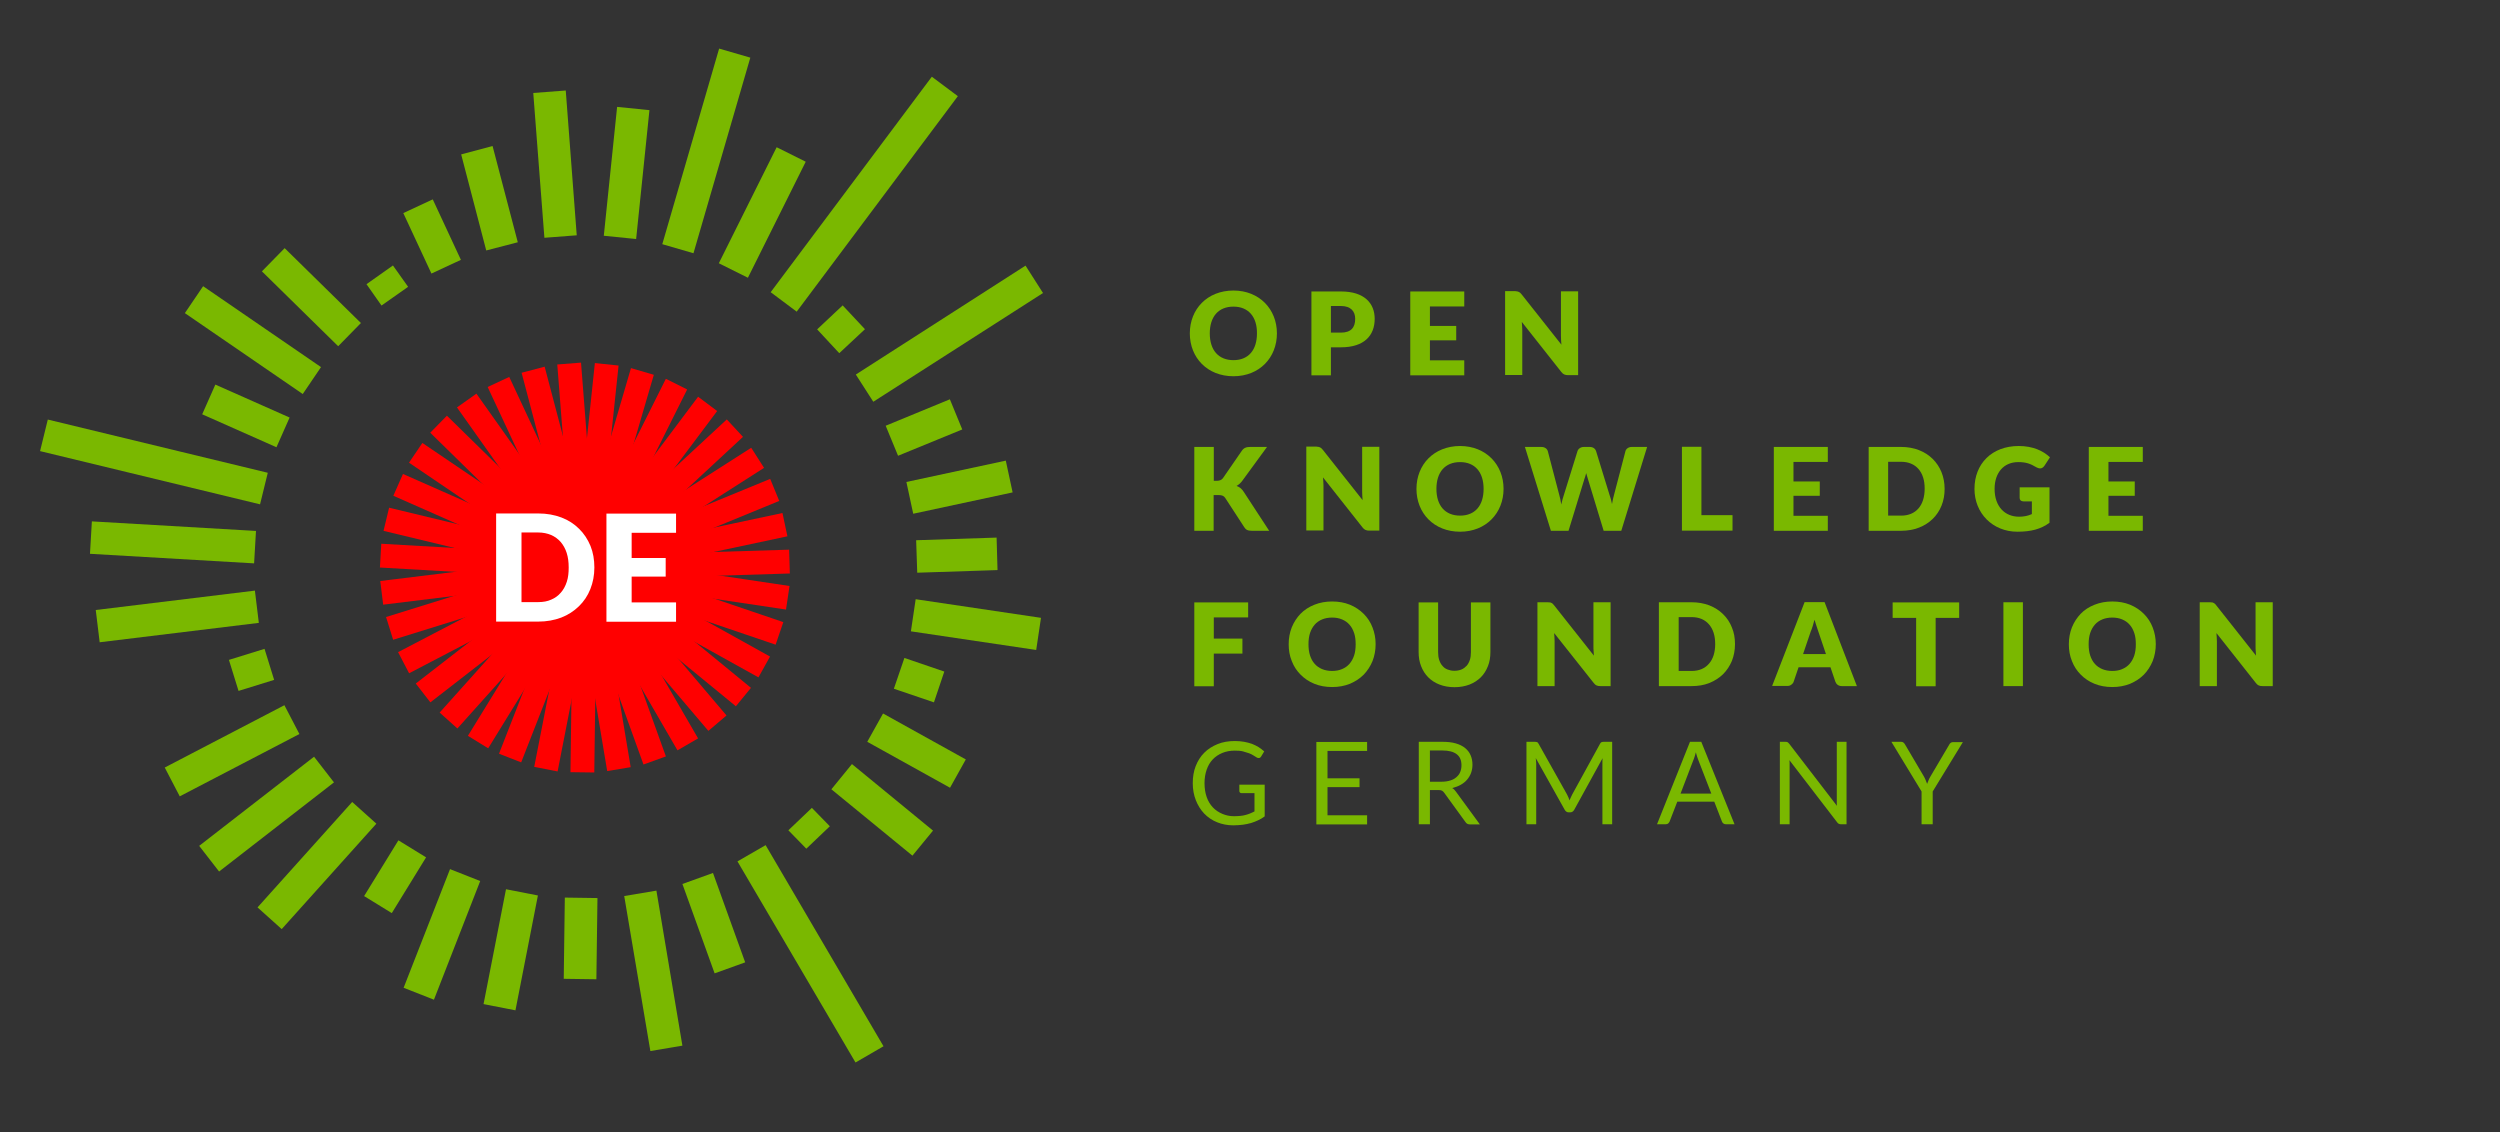<?xml version="1.0" encoding="utf-8"?>
<!-- Generator: Adobe Illustrator 18.0.0, SVG Export Plug-In . SVG Version: 6.00 Build 0)  -->
<!DOCTYPE svg PUBLIC "-//W3C//DTD SVG 1.1//EN" "http://www.w3.org/Graphics/SVG/1.1/DTD/svg11.dtd">
<svg version="1.1" xmlns="http://www.w3.org/2000/svg" xmlns:xlink="http://www.w3.org/1999/xlink" x="0px" y="0px"
	 viewBox="0 0 1616 732" enable-background="new 0 0 1616 732" xml:space="preserve">
<rect x="0" y="0" width="1616" height="732" fill="#333333" stroke="none"/>
<g id="Layer_1">
	<g>
		<g>
			<path fill="#7AB800" d="M797.3,243.2c-16.9,0-28.2-12-28.2-27.7c0-15.7,11.3-27.7,28.2-27.7c16.8,0,28.1,12.1,28.1,27.7
				C825.4,231.1,814.2,243.2,797.3,243.2z M797.3,198.2c-9.7,0-15.3,6.5-15.3,17.3c0,10.9,5.7,17.3,15.3,17.3
				c9.6,0,15.2-6.4,15.2-17.3C812.6,204.7,806.9,198.2,797.3,198.2z"/>
			<path fill="#7AB800" d="M860.3,224.5v18.1h-12.6v-54.2h19.1c15.2,0,21.8,7.7,21.8,17.7c0,10.8-6.8,18.4-21.8,18.4H860.3z
				 M860.3,215h6.5c6.5,0,9.2-3.3,9.2-8.9c0-4.9-2.9-8.3-9.2-8.3h-6.5V215z"/>
			<path fill="#7AB800" d="M946.5,188.4v9.7h-22.2v12.6h17v9.3h-17v12.9h22.2v9.7h-34.9v-54.2H946.5z"/>
			<path fill="#7AB800" d="M983.6,190.3l25.7,32.5c-0.2-2.1-0.3-4.1-0.3-5.8v-28.7h11.1v54.2h-6.5c-1.9,0-3.2-0.5-4.4-2.1
				l-25.5-32.3c0.1,1.9,0.3,3.7,0.3,5.3v29h-11.1v-54.2h6.6C981.6,188.4,982.3,188.7,983.6,190.3z"/>
		</g>
		<g>
			<path fill="#7AB800" d="M784.5,310.8h2c1.9,0,3.2-0.6,4-1.7l12.2-17.7c1.3-1.9,2.9-2.5,5.4-2.5h10.9L803,310.8
				c-1.2,1.6-2.4,2.6-3.7,3.3c1.9,0.7,3.4,1.8,4.7,3.9l16.4,25.1h-11.2c-2.9,0-3.9-0.8-4.9-2.3L792,321.9c-0.9-1.4-2.1-1.9-4.5-1.9
				h-3v23.1H772v-54.2h12.6V310.8z"/>
			<path fill="#7AB800" d="M855.1,290.8l25.7,32.5c-0.2-2.1-0.3-4.1-0.3-5.8v-28.7h11.1v54.2h-6.5c-1.9,0-3.2-0.5-4.4-2.1
				l-25.5-32.3c0.1,1.9,0.3,3.7,0.3,5.3v29h-11.1v-54.2h6.6C853.1,288.9,853.7,289.1,855.1,290.8z"/>
			<path fill="#7AB800" d="M943.8,343.7c-16.9,0-28.2-12-28.2-27.7c0-15.7,11.3-27.7,28.2-27.7c16.8,0,28.1,12.1,28.1,27.7
				C971.9,331.6,960.6,343.7,943.8,343.7z M943.8,298.7c-9.7,0-15.3,6.5-15.3,17.3c0,10.9,5.7,17.3,15.3,17.3
				c9.6,0,15.2-6.4,15.2-17.3C959,305.2,953.4,298.7,943.8,298.7z"/>
			<path fill="#7AB800" d="M985.7,288.9h10.6c2.2,0,3.7,1.1,4.2,2.7l7.4,28.3c0.5,1.8,1,3.9,1.3,6.2c0.5-2.3,1.1-4.4,1.7-6.2
				l8.8-28.3c0.4-1.4,2-2.7,4.1-2.7h3.7c2.2,0,3.6,1,4.2,2.7l8.7,28.3c0.6,1.7,1.2,3.7,1.6,5.9c0.4-2.2,0.8-4.2,1.3-5.9l7.4-28.3
				c0.4-1.5,2-2.7,4.1-2.7h9.9l-16.7,54.2h-11.4l-10.2-33.6c-0.3-1-0.7-2.3-1.1-3.7c-0.3,1.4-0.7,2.6-1.1,3.7l-10.3,33.6h-11.4
				L985.7,288.9z"/>
			<path fill="#7AB800" d="M1099.8,333h20.1v10h-32.7v-54.2h12.6V333z"/>
			<path fill="#7AB800" d="M1181.5,288.9v9.7h-22.2v12.6h17v9.3h-17v12.9h22.2v9.7h-34.9v-54.2H1181.5z"/>
			<path fill="#7AB800" d="M1228.9,343.1h-21v-54.2h21c16.8,0,28.1,11.5,28.1,27.1C1257.1,331.6,1245.8,343.1,1228.9,343.1z
				 M1228.9,298.5h-8.4v34.8h8.4c9.6,0,15.2-6.6,15.2-17.4C1244.2,305.2,1238.5,298.5,1228.9,298.5z"/>
			<path fill="#7AB800" d="M1313.4,332.3v-8.2h-5.4c-1.6,0-2.5-0.9-2.5-2.2V315h19.3v22.9c-5.5,4.1-11.9,5.8-20.8,5.8
				c-15.8,0-27.7-11.8-27.7-27.7c0-16.2,11.2-27.7,28.6-27.7c9.1,0,15.8,3.1,20.2,7.3l-3.6,5.5c-0.7,1-1.7,1.7-2.8,1.7
				c-0.7,0-1.5-0.3-2.3-0.7c-4-2.4-6.8-3.4-11.8-3.4c-9.4,0-15.3,6.9-15.3,17.3c0,11.5,6.7,18,15.8,18
				C1308.4,334,1311,333.4,1313.4,332.3z"/>
			<path fill="#7AB800" d="M1385.1,288.9v9.7h-22.2v12.6h17v9.3h-17v12.9h22.2v9.7h-34.9v-54.2H1385.1z"/>
		</g>
		<g>
			<path fill="#7AB800" d="M806.8,389.4v9.7h-22.2v13.7h18.5v9.7h-18.5v21.1H772v-54.2H806.8z"/>
			<path fill="#7AB800" d="M889.2,416.4c0,3.9-0.7,7.6-2,10.9c-1.4,3.4-3.3,6.3-5.7,8.8c-2.5,2.5-5.4,4.4-8.9,5.9
				c-3.5,1.4-7.3,2.1-11.5,2.1s-8.1-0.7-11.5-2.1c-3.5-1.4-6.4-3.4-8.9-5.9c-2.5-2.5-4.4-5.4-5.7-8.8c-1.4-3.4-2-7-2-10.9
				s0.7-7.6,2-10.9c1.4-3.4,3.3-6.3,5.7-8.8c2.5-2.5,5.4-4.4,8.9-5.8s7.3-2.1,11.5-2.1s8.1,0.7,11.5,2.1s6.4,3.4,8.9,5.9
				c2.5,2.5,4.4,5.4,5.7,8.8C888.5,408.9,889.2,412.5,889.2,416.4z M876.3,416.4c0-2.7-0.3-5.1-1-7.2c-0.7-2.1-1.7-4-3-5.4
				c-1.3-1.5-2.9-2.6-4.8-3.4c-1.9-0.8-4-1.2-6.4-1.2c-2.4,0-4.6,0.4-6.5,1.2c-1.9,0.8-3.5,1.9-4.8,3.4c-1.3,1.5-2.3,3.3-3,5.4
				c-0.7,2.1-1,4.6-1,7.2c0,2.7,0.3,5.1,1,7.3c0.7,2.1,1.7,4,3,5.4c1.3,1.5,2.9,2.6,4.8,3.4c1.9,0.8,4.1,1.2,6.5,1.2
				c2.4,0,4.5-0.4,6.4-1.2c1.9-0.8,3.5-1.9,4.8-3.4c1.3-1.5,2.3-3.3,3-5.4C876,421.6,876.3,419.1,876.3,416.4z"/>
			<path fill="#7AB800" d="M940.1,433.6c1.7,0,3.2-0.3,4.5-0.8s2.4-1.4,3.4-2.4c0.9-1,1.6-2.3,2.1-3.8c0.5-1.5,0.7-3.2,0.7-5.1
				v-32.1h12.6v32.1c0,3.3-0.5,6.4-1.6,9.1c-1.1,2.8-2.6,5.2-4.6,7.2c-2,2-4.5,3.6-7.3,4.7c-2.9,1.1-6.1,1.7-9.7,1.7
				c-3.6,0-6.9-0.6-9.7-1.7c-2.9-1.1-5.3-2.7-7.3-4.7c-2-2-3.5-4.4-4.6-7.2c-1.1-2.8-1.6-5.8-1.6-9.1v-32.1h12.6v32.1
				c0,1.9,0.2,3.6,0.7,5.1c0.5,1.5,1.2,2.8,2.1,3.8c0.9,1.1,2,1.9,3.4,2.4S938.4,433.6,940.1,433.6z"/>
			<path fill="#7AB800" d="M1001.8,389.4c0.4,0,0.7,0.1,1,0.3c0.3,0.1,0.6,0.3,0.9,0.6s0.6,0.6,0.9,1l25.7,32.5
				c-0.1-1-0.2-2.1-0.2-3c-0.1-1-0.1-1.9-0.1-2.8v-28.7h11.1v54.2h-6.5c-1,0-1.8-0.1-2.5-0.4s-1.3-0.8-1.9-1.6l-25.6-32.3
				c0.1,0.9,0.1,1.9,0.2,2.8c0.1,0.9,0.1,1.8,0.1,2.5v29h-11.1v-54.2h6.6C1001,389.4,1001.5,389.4,1001.8,389.4z"/>
			<path fill="#7AB800" d="M1121.5,416.4c0,3.9-0.7,7.5-2,10.8c-1.4,3.3-3.3,6.2-5.7,8.6c-2.5,2.4-5.4,4.3-8.9,5.7
				c-3.5,1.4-7.3,2-11.5,2h-21.1v-54.2h21.1c4.2,0,8.1,0.7,11.5,2c3.5,1.4,6.4,3.2,8.9,5.7c2.5,2.4,4.4,5.3,5.7,8.6
				C1120.9,408.9,1121.5,412.5,1121.5,416.4z M1108.7,416.4c0-2.7-0.3-5.1-1-7.3c-0.7-2.2-1.7-4-3-5.5c-1.3-1.5-2.9-2.7-4.8-3.5
				c-1.9-0.8-4-1.2-6.4-1.2h-8.4v34.8h8.4c2.4,0,4.5-0.4,6.4-1.2c1.9-0.8,3.5-2,4.8-3.5c1.3-1.5,2.3-3.3,3-5.5
				C1108.3,421.6,1108.7,419.1,1108.7,416.4z"/>
			<path fill="#7AB800" d="M1200.3,443.5h-9.7c-1.1,0-2-0.3-2.7-0.8c-0.7-0.5-1.2-1.2-1.5-2l-3.2-9.4h-20.6l-3.2,9.4
				c-0.2,0.7-0.7,1.3-1.5,1.9s-1.6,0.8-2.6,0.8h-9.8l21-54.2h12.9L1200.3,443.5z M1165.5,422.8h14.8l-5-14.8
				c-0.3-0.9-0.7-2.1-1.1-3.3c-0.4-1.3-0.9-2.7-1.3-4.1c-0.4,1.5-0.8,2.9-1.2,4.2s-0.8,2.4-1.2,3.3L1165.5,422.8z"/>
			<path fill="#7AB800" d="M1266.4,389.4v10h-15.2v44.2h-12.6v-44.2h-15.2v-10H1266.4z"/>
			<path fill="#7AB800" d="M1307.6,443.5H1295v-54.2h12.6V443.5z"/>
			<path fill="#7AB800" d="M1393.5,416.4c0,3.9-0.7,7.6-2,10.9c-1.4,3.4-3.3,6.3-5.7,8.8c-2.5,2.5-5.4,4.4-8.9,5.9
				c-3.5,1.4-7.3,2.1-11.5,2.1s-8.1-0.7-11.5-2.1c-3.5-1.4-6.4-3.4-8.9-5.9c-2.5-2.5-4.4-5.4-5.7-8.8c-1.4-3.4-2-7-2-10.9
				s0.7-7.6,2-10.9c1.4-3.4,3.3-6.3,5.7-8.8s5.4-4.4,8.9-5.8c3.5-1.4,7.3-2.1,11.5-2.1s8.1,0.7,11.5,2.1s6.4,3.4,8.9,5.9
				c2.5,2.5,4.4,5.4,5.7,8.8C1392.8,408.9,1393.5,412.5,1393.5,416.4z M1380.6,416.4c0-2.7-0.3-5.1-1-7.2s-1.7-4-3-5.4
				c-1.3-1.5-2.9-2.6-4.8-3.4c-1.9-0.8-4-1.2-6.4-1.2c-2.4,0-4.6,0.4-6.5,1.2c-1.9,0.8-3.5,1.9-4.8,3.4c-1.3,1.5-2.3,3.3-3,5.4
				c-0.7,2.1-1,4.6-1,7.2c0,2.7,0.3,5.1,1,7.3c0.7,2.1,1.7,4,3,5.4c1.3,1.5,2.9,2.6,4.8,3.4c1.9,0.8,4.1,1.2,6.5,1.2
				c2.4,0,4.6-0.4,6.4-1.2c1.9-0.8,3.5-1.9,4.8-3.4c1.3-1.5,2.3-3.3,3-5.4S1380.6,419.1,1380.6,416.4z"/>
			<path fill="#7AB800" d="M1429.8,389.4c0.4,0,0.7,0.1,1,0.3c0.3,0.1,0.6,0.3,0.9,0.6c0.3,0.2,0.6,0.6,0.9,1l25.7,32.5
				c-0.1-1-0.2-2.1-0.2-3c-0.1-1-0.1-1.9-0.1-2.8v-28.7h11.1v54.2h-6.5c-1,0-1.8-0.1-2.5-0.4c-0.7-0.3-1.3-0.8-1.9-1.6l-25.5-32.3
				c0.1,0.9,0.1,1.9,0.2,2.8c0,0.9,0.1,1.8,0.1,2.5v29h-11.1v-54.2h6.6C1429,389.4,1429.4,389.4,1429.8,389.4z"/>
			<path fill="#7AB800" d="M797.7,527.6c1.4,0,2.8-0.1,4-0.2c1.2-0.1,2.3-0.3,3.4-0.6c1.1-0.3,2.1-0.6,3-1c0.9-0.4,1.9-0.8,2.8-1.3
				v-11.8h-8.3c-0.5,0-0.8-0.1-1.1-0.4c-0.3-0.3-0.4-0.6-0.4-1v-4.1h16.4v20.5c-1.3,1-2.7,1.8-4.2,2.5c-1.5,0.7-3,1.3-4.6,1.8
				c-1.7,0.5-3.4,0.8-5.3,1.1c-1.9,0.2-3.9,0.4-6.1,0.4c-3.9,0-7.4-0.7-10.6-2c-3.2-1.3-6-3.2-8.3-5.6c-2.3-2.4-4.1-5.3-5.4-8.6
				c-1.3-3.3-2-7-2-11c0-4.1,0.6-7.8,1.9-11.1c1.3-3.3,3.1-6.2,5.5-8.6c2.4-2.4,5.2-4.2,8.6-5.6s7.1-2,11.3-2c2.1,0,4.1,0.2,5.9,0.5
				c1.8,0.3,3.5,0.8,5,1.3c1.5,0.6,3,1.3,4.3,2.1c1.3,0.8,2.5,1.8,3.7,2.8l-2,3.3c-0.4,0.7-1,1-1.6,1c-0.4,0-0.8-0.1-1.3-0.4
				c-0.6-0.3-1.3-0.8-2.1-1.3c-0.8-0.5-1.7-1-2.8-1.4s-2.4-0.8-3.9-1.2s-3.3-0.5-5.3-0.5c-3,0-5.7,0.5-8.1,1.5
				c-2.4,1-4.5,2.4-6.2,4.2s-3,4-3.9,6.6c-0.9,2.6-1.4,5.5-1.4,8.7c0,3.4,0.5,6.4,1.4,9s2.3,4.9,4,6.7c1.7,1.8,3.8,3.2,6.2,4.2
				S794.9,527.6,797.7,527.6z"/>
			<path fill="#7AB800" d="M883.7,479.5v5.9h-25.6v17.7h20.7v5.7h-20.7v18.2h25.6v5.9h-32.8v-53.3H883.7z"/>
			<path fill="#7AB800" d="M924.3,510.6v22.2h-7.2v-53.3h15.1c3.4,0,6.3,0.3,8.7,1c2.5,0.7,4.5,1.7,6.1,3c1.6,1.3,2.8,2.8,3.6,4.7
				c0.8,1.8,1.2,3.9,1.2,6.1c0,1.9-0.3,3.6-0.9,5.3c-0.6,1.6-1.5,3.1-2.6,4.4c-1.1,1.3-2.5,2.4-4.1,3.3c-1.6,0.9-3.5,1.6-5.5,2.1
				c0.9,0.5,1.7,1.3,2.4,2.3l15.5,21.2h-6.4c-1.3,0-2.3-0.5-2.9-1.5l-13.8-19c-0.4-0.6-0.9-1-1.4-1.3c-0.5-0.3-1.2-0.4-2.2-0.4
				H924.3z M924.3,505.3h7.6c2.1,0,4-0.3,5.6-0.8c1.6-0.5,2.9-1.2,4-2.2s1.9-2,2.4-3.3s0.8-2.7,0.8-4.3c0-3.2-1-5.6-3.1-7.2
				c-2.1-1.6-5.2-2.4-9.4-2.4h-7.9V505.3z"/>
			<path fill="#7AB800" d="M1013.8,515.4c0.3,0.7,0.5,1.3,0.8,2c0.2-0.7,0.5-1.4,0.8-2c0.3-0.6,0.6-1.3,0.9-1.9l18-32.8
				c0.3-0.6,0.7-0.9,1-1c0.3-0.1,0.8-0.2,1.5-0.2h5.3v53.3h-6.3v-39.2c0-0.5,0-1.1,0-1.7c0-0.6,0.1-1.2,0.1-1.8l-18.3,33.3
				c-0.6,1.1-1.5,1.7-2.6,1.7h-1c-1.1,0-2-0.6-2.6-1.7L992.7,490c0.1,0.6,0.1,1.3,0.2,1.9c0,0.6,0.1,1.2,0.1,1.7v39.2h-6.3v-53.3
				h5.3c0.6,0,1.1,0.1,1.5,0.2s0.7,0.5,1,1l18.4,32.8C1013.2,514.1,1013.5,514.8,1013.8,515.4z"/>
			<path fill="#7AB800" d="M1121.2,532.8h-5.6c-0.6,0-1.2-0.2-1.6-0.5s-0.7-0.7-0.9-1.2l-5-12.9h-23.9l-5,12.9
				c-0.2,0.4-0.5,0.8-0.9,1.2c-0.4,0.3-0.9,0.5-1.6,0.5h-5.6l21.3-53.3h7.3L1121.2,532.8z M1086.3,513h19.9l-8.4-21.7
				c-0.5-1.3-1.1-3-1.6-5c-0.3,1-0.5,2-0.8,2.8c-0.3,0.9-0.5,1.6-0.8,2.2L1086.3,513z"/>
			<path fill="#7AB800" d="M1155.4,479.7c0.3,0.2,0.7,0.5,1.1,1l30.9,40.2c-0.1-0.6-0.1-1.3-0.1-1.9c0-0.6,0-1.2,0-1.8v-37.7h6.3
				v53.3h-3.6c-0.6,0-1-0.1-1.4-0.3c-0.4-0.2-0.8-0.5-1.1-1l-30.8-40.1c0,0.6,0.1,1.2,0.1,1.8c0,0.6,0,1.1,0,1.6v38h-6.3v-53.3h3.7
				C1154.6,479.5,1155.1,479.6,1155.4,479.7z"/>
			<path fill="#7AB800" d="M1249.3,511.6v21.2h-7.2v-21.2l-19.5-32.1h6.3c0.6,0,1.2,0.2,1.5,0.5c0.4,0.3,0.7,0.7,1,1.2l12.2,20.7
				c0.5,0.9,0.9,1.7,1.2,2.5c0.3,0.8,0.6,1.5,0.9,2.3c0.3-0.8,0.6-1.5,0.9-2.3s0.7-1.6,1.2-2.4l12.2-20.7c0.2-0.4,0.5-0.8,0.9-1.1
				s0.9-0.5,1.5-0.5h6.4L1249.3,511.6z"/>
		</g>
	</g>
	<g>
		
			<rect x="306.7" y="293.4" transform="matrix(7.805014e-02 0.997 -0.997 7.805014e-02 644.151 -94.284)" fill="#FF0000" width="132.7" height="15.4"/>
		
			<rect x="295" y="295.4" transform="matrix(0.255 0.967 -0.967 0.255 562.485 -123.569)" fill="#FF0000" width="132.7" height="15.4"/>
		
			<rect x="283.9" y="299.4" transform="matrix(0.423 0.906 -0.906 0.423 480.344 -140.215)" fill="#FF0000" width="132.7" height="15.4"/>
		
			<rect x="273.7" y="305.4" transform="matrix(0.578 0.816 -0.816 0.578 398.968 -145.401)" fill="#FF0000" width="132.7" height="15.4"/>
		
			<rect x="264.7" y="313" transform="matrix(0.714 0.7 -0.7 0.714 318.993 -140.067)" fill="#FF0000" width="132.7" height="15.4"/>
		
			<rect x="257.2" y="322.2" transform="matrix(0.828 0.561 -0.561 0.828 240.814 -124.745)" fill="#FF0000" width="132.7" height="15.4"/>
		
			<rect x="251.5" y="332.5" transform="matrix(0.915 0.404 -0.404 0.915 164.69 -99.47)" fill="#FF0000" width="132.7" height="15.4"/>
		
			<rect x="247.7" y="343.7" transform="matrix(0.972 0.234 -0.234 0.972 91.173 -63.858)" fill="#FF0000" width="132.7" height="15.4"/>
		
			<rect x="246" y="355.4" transform="matrix(0.998 5.731842e-02 -5.731842e-02 0.998 21.326 -17.307)" fill="#FF0000" width="132.7" height="15.4"/>
		
			<rect x="305" y="308.6" transform="matrix(0.122 0.993 -0.993 0.122 646.803 18.864)" fill="#FF0000" width="15.4" height="132.7"/>
		
			<rect x="307.5" y="320.1" transform="matrix(0.297 0.955 -0.955 0.297 590.649 -29.305)" fill="#FF0000" width="15.4" height="132.7"/>
		
			<rect x="312" y="331" transform="matrix(0.463 0.887 -0.887 0.463 524.166 -69.892)" fill="#FF0000" width="15.4" height="132.7"/>
		
			<rect x="318.4" y="341" transform="matrix(0.613 0.79 -0.79 0.613 447.796 -100.075)" fill="#FF0000" width="15.4" height="132.7"/>
		
			<rect x="326.5" y="349.6" transform="matrix(0.745 0.668 -0.668 0.745 363.12 -116.812)" fill="#FF0000" width="15.4" height="132.7"/>
		
			<rect x="335.9" y="356.7" transform="matrix(0.852 0.524 -0.524 0.852 272.707 -117.343)" fill="#FF0000" width="15.4" height="132.7"/>
		
			<rect x="346.5" y="362" transform="matrix(0.931 0.364 -0.364 0.931 180.032 -99.493)" fill="#FF0000" width="15.4" height="132.7"/>
		
			<rect x="357.9" y="365.3" transform="matrix(0.982 0.192 -0.192 0.982 89.474 -62.048)" fill="#FF0000" width="15.4" height="132.7"/>
		
			<rect x="369.6" y="366.5" transform="matrix(1 1.331524e-02 -1.331524e-02 1 5.797 -4.986)" fill="#FF0000" width="15.4" height="132.7"/>
		
			<rect x="322.8" y="424.2" transform="matrix(0.165 0.986 -0.986 0.165 750.787 -23.221)" fill="#FF0000" width="132.7" height="15.4"/>
		
			<rect x="334.2" y="421.2" transform="matrix(0.339 0.941 -0.941 0.339 668.506 -93.189)" fill="#FF0000" width="132.7" height="15.4"/>
		
			<rect x="344.9" y="416.3" transform="matrix(0.501 0.865 -0.865 0.501 572.062 -144.387)" fill="#FF0000" width="132.7" height="15.4"/>
		
			<rect x="354.6" y="409.4" transform="matrix(0.647 0.762 -0.762 0.647 466.3 -173.718)" fill="#FF0000" width="132.7" height="15.4"/>
		
			<rect x="362.8" y="401" transform="matrix(0.773 0.634 -0.634 0.773 356.644 -179.496)" fill="#FF0000" width="132.7" height="15.4"/>
		
			<rect x="369.5" y="391.2" transform="matrix(0.874 0.486 -0.486 0.874 248.942 -161.579)" fill="#FF0000" width="132.7" height="15.4"/>
		
			<rect x="374.3" y="380.4" transform="matrix(0.947 0.322 -0.322 0.947 148.691 -121.352)" fill="#FF0000" width="132.7" height="15.4"/>
		
			<rect x="377.1" y="369" transform="matrix(0.989 0.148 -0.148 0.989 60.773 -61.606)" fill="#FF0000" width="132.7" height="15.4"/>
		
			<rect x="436.4" y="298.5" transform="matrix(3.056177e-02 1 -1 3.056177e-02 795.248 -90.215)" fill="#FF0000" width="15.4" height="132.7"/>
		
			<rect x="435" y="286.8" transform="matrix(0.208 0.978 -0.978 0.208 695.794 -153.474)" fill="#FF0000" width="15.4" height="132.7"/>
		
			<rect x="431.5" y="275.5" transform="matrix(0.38 0.925 -0.925 0.38 588.719 -194.276)" fill="#FF0000" width="15.4" height="132.7"/>
		
			<rect x="426.1" y="265" transform="matrix(0.539 0.843 -0.843 0.539 479.313 -212.596)" fill="#FF0000" width="15.4" height="132.7"/>
		
			<rect x="418.8" y="255.6" transform="matrix(0.68 0.733 -0.733 0.68 372.369 -209.679)" fill="#FF0000" width="15.4" height="132.7"/>
		
			<rect x="410.1" y="247.7" transform="matrix(0.8 0.6 -0.6 0.8 271.794 -187.768)" fill="#FF0000" width="15.4" height="132.7"/>
		
			<rect x="400" y="241.5" transform="matrix(0.894 0.447 -0.447 0.894 180.76 -149.836)" fill="#FF0000" width="15.4" height="132.7"/>
		
			<rect x="389" y="237.2" transform="matrix(0.96 0.281 -0.281 0.96 101.069 -99.079)" fill="#FF0000" width="15.4" height="132.7"/>
		
			<rect x="377.4" y="234.9" transform="matrix(0.995 0.105 -0.105 0.995 33.675 -38.677)" fill="#FF0000" width="15.4" height="132.7"/>
	</g>
	
		<rect x="548.3" y="38.3" transform="matrix(0.801 0.599 -0.599 0.801 186.082 -309.526)" fill="#7AB800" width="21" height="173.9"/>
	
		<rect x="482.3" y="95.4" transform="matrix(0.895 0.446 -0.446 0.895 112.916 -205.319)" fill="#7AB800" width="21" height="83.8"/>
	
		<rect x="446.2" y="31.7" transform="matrix(0.96 0.279 -0.279 0.96 45.337 -123.517)" fill="#7AB800" width="21" height="131.7"/>
	<polygon fill="#7AB800" points="411.2,154.5 390.3,152.4 398.9,69.1 419.8,71.2 	"/>
	<polygon fill="#7AB800" points="351.9,153.7 344.7,60.1 365.7,58.5 372.8,152.1 	"/>
	<polygon fill="#7AB800" points="314.3,161.9 298.1,99.8 318.4,94.4 334.7,156.6 	"/>
	
		<rect x="257.8" y="142.2" transform="matrix(0.422 0.907 -0.907 0.422 299.924 -164.958)" fill="#7AB800" width="43.1" height="21"/>
	<polygon fill="#7AB800" points="246.6,197.5 236.9,183.7 254,171.6 263.8,185.4 	"/>
	<polygon fill="#7AB800" points="218.6,223.8 169.3,175.4 184,160.4 233.3,208.8 	"/>
	<polygon fill="#7AB800" points="195.7,254.7 119.5,202.4 131.3,185 207.5,237.3 	"/>
	<polygon fill="#7AB800" points="178.7,289.1 130.7,267.8 139.2,248.6 187.2,269.9 	"/>
	<polygon fill="#7AB800" points="25.9,291.6 168.1,326 173.1,305.6 30.9,271.2 	"/>
	
		<rect x="58.7" y="340.2" transform="matrix(0.998 5.813989e-02 -5.813989e-02 0.998 20.579 -5.912)" fill="#7AB800" width="106.3" height="21"/>
	
		<rect x="104.2" y="346.6" transform="matrix(0.121 0.993 -0.993 0.121 496.331 236.361)" fill="#7AB800" width="21" height="103.6"/>
	
		<rect x="152.1" y="421.2" transform="matrix(0.296 0.955 -0.955 0.296 528.213 149.488)" fill="#7AB800" width="21" height="24.1"/>
	
		<rect x="139.6" y="441.7" transform="matrix(0.462 0.887 -0.887 0.462 511.125 127.952)" fill="#7AB800" width="21" height="87.2"/>
	
		<rect x="161.8" y="479.3" transform="matrix(0.613 0.79 -0.79 0.613 482.469 67.51)" fill="#7AB800" width="21" height="94"/>
	
		<rect x="194.5" y="513.8" transform="matrix(0.744 0.668 -0.668 0.744 426.166 6.202)" fill="#7AB800" width="21" height="91.6"/>
	
		<rect x="244.7" y="545.4" transform="matrix(0.852 0.524 -0.524 0.852 334.829 -49.713)" fill="#7AB800" width="21" height="42.3"/>
	<polygon fill="#7AB800" points="280.5,646.2 260.9,638.5 290.9,561.8 310.4,569.5 	"/>
	
		<rect x="319.7" y="575.7" transform="matrix(0.982 0.192 -0.192 0.982 123.67 -51.915)" fill="#7AB800" width="21" height="75.6"/>
	<polygon fill="#7AB800" points="385.5,633 364.4,632.7 365.1,580.2 386.2,580.5 	"/>
	<polygon fill="#7AB800" points="420.4,679.4 403.5,579.2 424.3,575.7 441.1,675.9 	"/>
	
		<rect x="430.7" y="586.1" transform="matrix(0.339 0.941 -0.941 0.339 866.385 -39.692)" fill="#7AB800" width="61.4" height="21"/>
	<polygon fill="#7AB800" points="476.7,556.8 553,686.8 571.1,676.3 494.9,546.3 	"/>
	<polygon fill="#7AB800" points="521.2,548.6 509.6,536.7 524.8,522.2 536.4,534.1 	"/>
	<polygon fill="#7AB800" points="589.8,553.1 537.4,510.2 550.7,493.9 603.1,536.9 	"/>
	<polygon fill="#7AB800" points="614.1,509.2 560.6,479.5 570.8,461.2 624.3,490.9 	"/>
	<polygon fill="#7AB800" points="603.7,454 577.8,445.2 584.6,425.3 610.4,434.1 	"/>
	
		<rect x="589.8" y="393.5" transform="matrix(0.989 0.147 -0.147 0.989 66.425 -88.542)" fill="#7AB800" width="81.9" height="21"/>
	<polygon fill="#7AB800" points="592.9,370.2 592.2,349.2 644.2,347.5 644.8,368.5 	"/>
	
		<rect x="609.5" y="281.8" transform="matrix(0.21 0.978 -0.978 0.21 797.75 -357.521)" fill="#7AB800" width="21" height="65.7"/>
	<polygon fill="#7AB800" points="580.5,294.6 572.5,275.2 614,258.1 622,277.6 	"/>
	<polygon fill="#7AB800" points="564.5,259.7 553.2,242.1 662.9,171.7 674.2,189.4 	"/>
	<polygon fill="#7AB800" points="542.5,228.3 528.2,212.9 544.7,197.4 559.1,212.8 	"/>
</g>
<g id="Layer_2">
	<g>
		<path fill="#FFFFFF" d="M384.2,366.8c0,5.1-0.9,9.7-2.6,14s-4.2,8-7.4,11.1s-7,5.6-11.4,7.3c-4.5,1.7-9.4,2.6-14.9,2.6h-27.2
			v-69.9H348c5.4,0,10.4,0.9,14.9,2.6s8.3,4.2,11.4,7.3c3.2,3.1,5.6,6.8,7.4,11.1C383.4,357.1,384.2,361.8,384.2,366.8z
			 M367.6,366.8c0-3.5-0.4-6.6-1.3-9.4c-0.9-2.8-2.2-5.1-3.9-7.1c-1.7-1.9-3.7-3.4-6.2-4.5c-2.4-1-5.2-1.6-8.3-1.6h-10.8v45H348
			c3.1,0,5.9-0.5,8.3-1.6c2.4-1,4.5-2.5,6.2-4.5c1.7-1.9,3-4.3,3.9-7.1S367.6,370.3,367.6,366.8z"/>
		<path fill="#FFFFFF" d="M437,331.9v12.5h-28.7v16.3h22v12h-22v16.7H437v12.5h-45v-69.9H437z"/>
	</g>
</g>
</svg>
